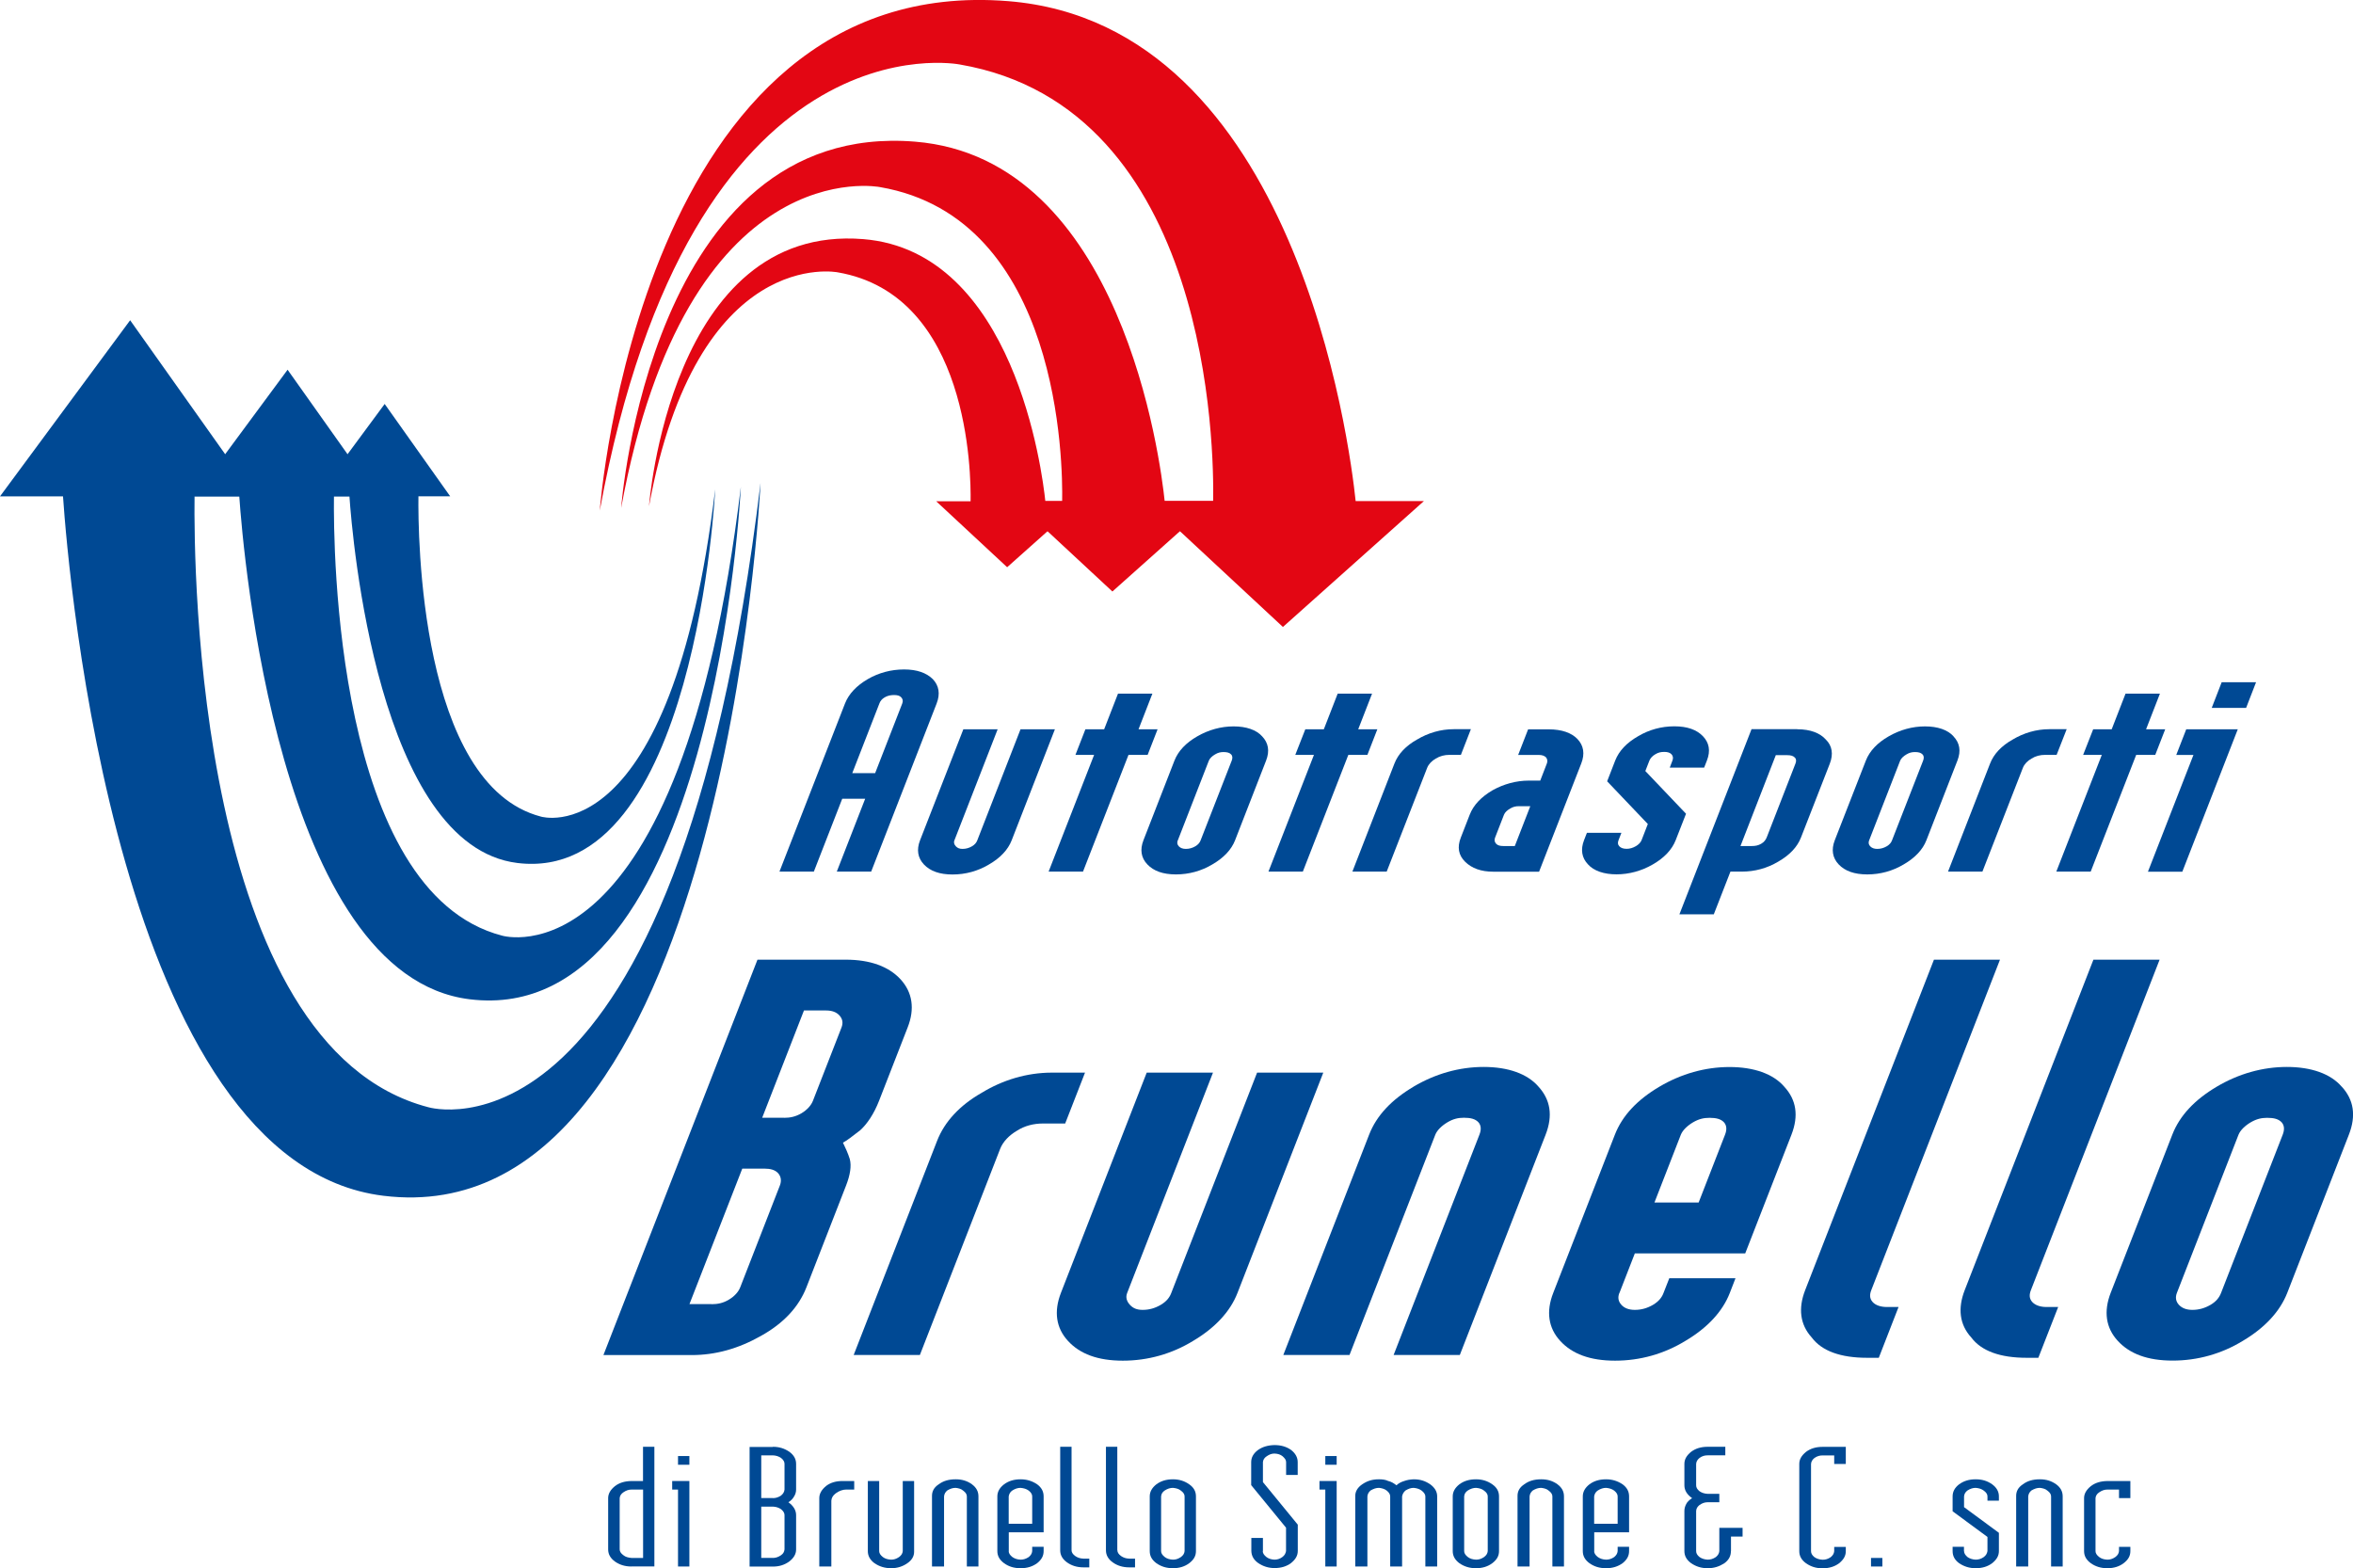 <?xml version="1.0" encoding="UTF-8"?>
<svg id="Livello_2" xmlns="http://www.w3.org/2000/svg" viewBox="0 0 302.48 201.6">
  <defs>
    <style>
      .cls-1 {
        fill: #004994;
      }

      .cls-2 {
        fill: #e30613;
      }
    </style>
  </defs>
  <g id="Livello_1-2" data-name="Livello_1">
    <g>
      <path class="cls-2" d="M174.27,64.42c-.75-7.2-7.62-61.26-44.63-64.27-47.44-3.85-52.54,65.49-52.54,65.49C88.87,1.44,123.38,8.29,123.38,8.29c32.33,5.55,32.69,49.67,32.57,56.13h-8.43l17.4,16.18,18.12-16.18h-8.77Z"/>
      <path class="cls-2" d="M149.72,64.42c-.54-5.18-5.48-44.05-32.09-46.21-34.12-2.77-37.78,47.09-37.78,47.09,8.46-46.17,33.27-41.25,33.27-41.25,23.25,3.99,23.51,35.71,23.42,40.36h-6.06l12.52,11.63,13.03-11.63h-6.31Z"/>
      <path class="cls-2" d="M134.38,64.44c-.39-3.77-3.99-32.12-23.4-33.7-24.88-2.02-27.55,34.34-27.55,34.34,6.17-33.67,24.26-30.07,24.26-30.07,16.95,2.91,17.14,26.04,17.08,29.43h-4.42l9.12,8.48,9.51-8.48h-4.6Z"/>
      <path class="cls-1" d="M8.1,63.81c.69,10.07,7.03,85.71,41.18,89.91,43.79,5.39,48.49-91.63,48.49-91.63-10.86,89.83-42.7,80.25-42.7,80.25-29.84-7.77-30.17-69.48-30.06-78.53h7.78l-16.06-22.64L0,63.81h8.1Z"/>
      <path class="cls-1" d="M30.76,63.81c.5,7.24,5.05,61.63,29.61,64.65,31.48,3.88,34.87-65.88,34.87-65.88-7.81,64.59-30.7,57.7-30.7,57.7-21.45-5.58-21.69-49.96-21.61-56.47h5.59l-11.55-16.28-12.03,16.28h5.82Z"/>
      <path class="cls-1" d="M44.92,63.8c.36,5.28,3.69,44.94,21.59,47.14,22.96,2.82,25.43-48.04,25.43-48.04-5.69,47.1-22.39,42.08-22.39,42.08-15.65-4.07-15.82-36.43-15.76-41.18h4.08l-8.42-11.87-8.77,11.87h4.25Z"/>
      <g>
        <path class="cls-1" d="M108.27,102.68l-3.65,9.37h-4.42l8.42-21.6c.48-1.24,1.49-2.31,2.94-3.15,1.4-.81,2.99-1.24,4.66-1.24s2.87.44,3.69,1.24c.8.84.98,1.9.49,3.15l-8.41,21.6h-4.42l3.65-9.37h-2.95ZM112.5,99.39l3.48-8.94c.13-.33.08-.58-.13-.81-.2-.22-.52-.29-.91-.29-.44,0-.81.07-1.2.29-.38.22-.58.48-.7.81l-3.48,8.94h2.95Z"/>
        <path class="cls-1" d="M123.83,93.75h4.42l-5.56,14.28c-.12.29-.02.55.19.77.21.22.46.33.85.33.44,0,.83-.11,1.21-.33.38-.22.58-.48.69-.77l5.56-14.28h4.42l-5.56,14.28c-.47,1.21-1.47,2.27-2.93,3.11-1.41.84-3,1.28-4.67,1.28s-2.87-.44-3.67-1.28c-.8-.84-.98-1.9-.51-3.11l5.57-14.28Z"/>
        <path class="cls-1" d="M141.94,93.75l1.78-4.58h4.42l-1.78,4.58h2.45l-1.28,3.29h-2.46l-5.85,15.01h-4.42l5.85-15.01h-2.4l1.28-3.29h2.41Z"/>
        <path class="cls-1" d="M162.25,94.66c.8.84.99,1.87.51,3.11l-3.99,10.25c-.47,1.21-1.47,2.27-2.93,3.11-1.41.84-3,1.28-4.67,1.28s-2.87-.44-3.67-1.28c-.81-.84-.98-1.9-.51-3.11l3.99-10.25c.49-1.24,1.47-2.27,2.93-3.11,1.46-.84,3.05-1.28,4.67-1.28s2.92.44,3.67,1.28ZM151.4,108.03c-.11.29-.07.55.14.77.21.22.51.33.9.33.44,0,.83-.11,1.21-.33.38-.22.58-.48.69-.77l4-10.25c.11-.29.13-.58-.08-.8-.21-.22-.52-.3-.97-.3-.39,0-.71.07-1.09.3-.38.22-.69.51-.8.8l-3.99,10.25Z"/>
        <path class="cls-1" d="M170.18,93.75l1.78-4.58h4.42l-1.78,4.58h2.46l-1.28,3.29h-2.45l-5.85,15.01h-4.42l5.85-15.01h-2.4l1.29-3.29h2.4Z"/>
        <path class="cls-1" d="M189.08,93.75l-1.28,3.29h-1.47c-.63,0-1.23.15-1.76.48-.51.29-.91.7-1.1,1.17l-5.21,13.36h-4.41l5.4-13.88c.48-1.25,1.49-2.31,2.93-3.11,1.41-.84,3.02-1.32,4.69-1.32h2.21Z"/>
        <path class="cls-1" d="M191.96,112.06c-1.57,0-2.77-.44-3.62-1.28-.85-.84-1.04-1.87-.55-3.11l1.14-2.93c.48-1.25,1.49-2.3,2.94-3.15,1.44-.8,3.04-1.24,4.66-1.24h1.47l.85-2.2c.09-.22.1-.51-.09-.77-.21-.22-.51-.33-.95-.33h-2.65l1.28-3.29h2.65c1.67,0,2.92.44,3.69,1.24.8.84.98,1.9.49,3.15l-5.42,13.91h-5.89ZM196.71,103.64h-1.47c-.39,0-.71.07-1.09.29-.38.22-.68.48-.81.8l-1.14,2.93c-.12.29-.09.58.13.81.21.22.52.29.92.29h1.48l1.99-5.12Z"/>
        <path class="cls-1" d="M208.43,107.07l-.37.95c-.11.29-.11.55.1.77.21.22.51.33.95.33.39,0,.78-.11,1.16-.33.38-.22.63-.48.75-.77l.81-2.09-5.23-5.49,1.04-2.68c.49-1.24,1.47-2.27,2.93-3.11,1.41-.84,3-1.28,4.67-1.28s2.88.44,3.68,1.28c.8.84.99,1.87.51,3.11l-.36.92h-4.42l.35-.92c.11-.29.08-.58-.13-.8-.21-.22-.53-.3-.92-.3-.44,0-.77.07-1.15.3-.38.22-.64.51-.76.8l-.53,1.36,5.23,5.49-1.33,3.4c-.47,1.21-1.47,2.27-2.93,3.11-1.45.84-3.06,1.28-4.67,1.28s-2.92-.44-3.67-1.28c-.8-.84-.98-1.9-.51-3.11l.37-.95h4.42Z"/>
        <path class="cls-1" d="M231.05,93.75c1.67,0,2.91.48,3.66,1.32.82.8.99,1.87.51,3.11l-3.7,9.48c-.48,1.24-1.47,2.27-2.93,3.11-1.41.84-3,1.28-4.67,1.28h-1.47l-2.14,5.49h-4.42l9.27-23.8h5.89ZM223.74,108.76h1.47c.44,0,.81-.07,1.19-.29.38-.22.59-.51.71-.81l3.69-9.48c.13-.33.13-.59-.08-.8-.21-.22-.53-.3-.97-.3h-1.47l-4.54,11.68Z"/>
        <path class="cls-1" d="M251.12,94.66c.8.84.99,1.87.51,3.11l-3.99,10.25c-.47,1.21-1.47,2.27-2.93,3.11-1.41.84-3,1.28-4.67,1.28s-2.87-.44-3.67-1.28c-.8-.84-.98-1.9-.51-3.11l4-10.25c.49-1.24,1.47-2.27,2.93-3.11,1.46-.84,3.05-1.28,4.67-1.28s2.92.44,3.67,1.28ZM240.28,108.03c-.12.29-.07.55.14.77.21.22.51.33.9.33.44,0,.83-.11,1.21-.33.38-.22.58-.48.69-.77l4-10.25c.11-.29.13-.58-.08-.8-.21-.22-.52-.3-.96-.3-.39,0-.72.07-1.1.3-.38.22-.69.51-.81.8l-3.99,10.25Z"/>
        <path class="cls-1" d="M265.67,93.75l-1.29,3.29h-1.47c-.64,0-1.24.15-1.76.48-.51.29-.91.7-1.1,1.17l-5.21,13.36h-4.42l5.4-13.88c.48-1.25,1.49-2.31,2.93-3.11,1.41-.84,3.02-1.32,4.69-1.32h2.21Z"/>
        <path class="cls-1" d="M271.46,93.75l1.78-4.58h4.42l-1.78,4.58h2.46l-1.28,3.29h-2.45l-5.85,15.01h-4.42l5.85-15.01h-2.4l1.29-3.29h2.4Z"/>
        <path class="cls-1" d="M281.04,93.75h6.63l-7.13,18.31h-4.42l5.85-15.01h-2.21l1.28-3.29ZM284.32,91l1.28-3.3h4.42l-1.28,3.3h-4.42Z"/>
        <path class="cls-1" d="M97.38,123.37h11.35c3.12,0,5.52.87,7.05,2.54,1.52,1.67,1.84,3.78.9,6.17l-3.68,9.44c-.65,1.67-1.53,2.97-2.41,3.77-.95.73-1.77,1.38-2.23,1.6.31.65.63,1.31.88,2.11.23.87.06,2.03-.48,3.41l-5.09,13.07c-.99,2.54-2.94,4.64-5.84,6.25-2.92,1.66-5.88,2.47-8.91,2.47h-11.35l19.8-50.82ZM91.48,167.66c.76,0,1.48-.14,2.21-.58.74-.44,1.25-1.02,1.47-1.6l5.09-13.07c.23-.58.17-1.16-.23-1.6-.4-.43-1-.58-1.76-.58h-2.84l-6.79,17.42h2.84ZM100.81,143.7c.76,0,1.48-.15,2.21-.58.74-.44,1.25-1.02,1.48-1.6l3.68-9.44c.22-.58.14-1.09-.26-1.53-.39-.44-.97-.65-1.73-.65h-2.84l-5.37,13.79h2.84Z"/>
        <path class="cls-1" d="M139.48,137.89l-2.55,6.54h-2.83c-1.23,0-2.38.29-3.39.94-.98.58-1.77,1.38-2.14,2.32l-10.32,26.5h-8.51l10.72-27.52c.96-2.47,2.91-4.57,5.71-6.17,2.73-1.67,5.84-2.61,9.06-2.61h4.25Z"/>
        <path class="cls-1" d="M147.42,137.89h8.51l-11.03,28.32c-.23.58-.05,1.09.35,1.53.4.43.88.65,1.64.65.85,0,1.6-.22,2.33-.65.74-.44,1.13-.94,1.35-1.53l11.03-28.32h8.51l-11.03,28.32c-.93,2.4-2.89,4.5-5.71,6.17-2.73,1.67-5.81,2.54-9.03,2.54s-5.52-.87-7.05-2.54c-1.53-1.66-1.84-3.77-.91-6.17l11.03-28.32Z"/>
        <path class="cls-1" d="M181.7,139.7c2.82-1.67,5.91-2.54,9.03-2.54s5.62.87,7.05,2.54c1.52,1.67,1.87,3.7.91,6.17l-11.03,28.32h-8.51l11.03-28.32c.23-.58.26-1.16-.13-1.6-.4-.43-1-.58-1.86-.58-.76,0-1.38.15-2.11.58-.74.44-1.34,1.02-1.57,1.6l-11.03,28.32h-8.51l11.03-28.32c.96-2.47,2.89-4.5,5.71-6.17Z"/>
        <path class="cls-1" d="M208.17,166.21c-.23.58-.14,1.09.26,1.53.39.43.97.65,1.73.65.85,0,1.6-.22,2.34-.65.73-.44,1.13-.94,1.35-1.53l.74-1.89h8.51l-.73,1.89c-.93,2.4-2.89,4.5-5.72,6.17-2.73,1.67-5.81,2.54-9.03,2.54s-5.52-.87-7.05-2.54c-1.53-1.66-1.84-3.77-.9-6.17l7.92-20.33c.96-2.47,2.89-4.5,5.71-6.17,2.82-1.67,5.91-2.54,9.03-2.54s5.62.87,7.05,2.54c1.53,1.67,1.87,3.7.91,6.17l-5.94,15.25h-14.19l-1.98,5.09ZM212.69,154.59h5.67l3.39-8.71c.23-.58.26-1.16-.13-1.6-.4-.43-1-.58-1.86-.58-.76,0-1.38.15-2.12.58-.74.44-1.34,1.02-1.57,1.6l-3.39,8.71Z"/>
        <path class="cls-1" d="M257.1,123.37l-16.54,42.47c-.23.58-.23,1.09.16,1.53.39.44,1.07.65,1.83.65h1.51l-2.54,6.53h-1.51c-3.4,0-5.81-.87-7.11-2.61-1.52-1.67-1.75-3.77-.84-6.1l16.55-42.47h8.51Z"/>
        <path class="cls-1" d="M277.62,123.37l-16.54,42.47c-.23.58-.23,1.09.16,1.53.4.44,1.07.65,1.82.65h1.52l-2.55,6.53h-1.51c-3.4,0-5.81-.87-7.11-2.61-1.53-1.67-1.75-3.77-.84-6.1l16.54-42.47h8.51Z"/>
        <path class="cls-1" d="M301.04,139.7c1.53,1.67,1.87,3.7.91,6.17l-7.92,20.33c-.94,2.4-2.89,4.5-5.71,6.17-2.73,1.67-5.81,2.54-9.03,2.54s-5.52-.87-7.05-2.54c-1.53-1.66-1.84-3.77-.91-6.17l7.92-20.33c.96-2.47,2.89-4.5,5.71-6.17,2.82-1.67,5.9-2.54,9.02-2.54s5.62.87,7.05,2.54ZM279.84,166.21c-.22.58-.14,1.09.26,1.53.4.43.97.65,1.73.65.85,0,1.6-.22,2.34-.65.74-.44,1.12-.94,1.35-1.53l7.92-20.33c.23-.58.26-1.16-.13-1.6-.4-.43-1-.58-1.86-.58-.75,0-1.38.15-2.12.58-.74.44-1.34,1.02-1.57,1.6l-7.92,20.33Z"/>
      </g>
      <g>
        <path class="cls-1" d="M81.17,201.38c-.84,0-1.52-.22-2.12-.64-.57-.42-.87-.92-.87-1.56v-6.59c0-.57.3-1.08.87-1.54.57-.44,1.25-.64,2.12-.66h1.49v-4.4h1.46v15.38h-2.96ZM82.67,191.49h-1.49c-.36,0-.69.11-1.04.35-.3.2-.45.44-.48.75v6.59c0,.26.15.51.48.75.27.22.6.31,1.04.35h1.49v-8.79Z"/>
        <path class="cls-1" d="M88.62,190.39v10.99h-1.46v-9.89h-.75v-1.1h2.21ZM87.16,187.18h1.46v1.12h-1.46v-1.12Z"/>
        <path class="cls-1" d="M99.35,185.99c.84,0,1.49.22,2.12.64.57.42.87.92.87,1.56v3.3c0,.31-.09.62-.27.9-.15.26-.36.51-.72.73.66.48.99,1.03.99,1.67v4.4c0,.59-.3,1.1-.9,1.56-.6.42-1.25.64-2.09.64h-2.99v-15.38h2.99ZM99.35,192.59c.36,0,.69-.09,1.05-.33.27-.22.42-.46.45-.77v-3.3c0-.26-.12-.51-.45-.77-.3-.2-.63-.31-1.05-.33h-1.49v5.49h1.49ZM99.35,200.28c.36,0,.69-.11,1.02-.33.3-.2.45-.44.48-.77v-4.4c0-.26-.12-.5-.45-.77-.3-.2-.63-.31-1.05-.33h-1.49v6.59h1.49Z"/>
        <path class="cls-1" d="M106.23,191c.57-.42,1.26-.61,2.09-.61h1.49v1.1h-1.05c-.39,0-.87.15-1.32.48-.39.29-.54.6-.57.95v8.46h-1.55v-8.79c0-.57.3-1.1.9-1.58Z"/>
        <path class="cls-1" d="M112.42,200.96c-.56-.42-.86-.92-.86-1.56v-9.01h1.46v9.01c0,.27.15.51.48.77.27.2.6.31,1.05.33.36,0,.66-.09,1.02-.33.3-.22.45-.46.48-.77v-9.01h1.46v9.1c0,.55-.27,1.06-.87,1.47-.6.42-1.28.64-2.09.64s-1.52-.22-2.12-.64Z"/>
        <path class="cls-1" d="M124.94,190.81c.57.42.84.92.84,1.56v9.01h-1.49v-9.01c0-.27-.15-.51-.48-.75-.24-.22-.6-.31-.96-.35-.39,0-.69.11-1.07.33-.24.2-.39.44-.42.77v9.01h-1.55v-9.08c0-.57.24-1.08.87-1.49.57-.42,1.25-.64,2.18-.64.84,0,1.49.22,2.09.64Z"/>
        <path class="cls-1" d="M129.67,199.4c0,.27.15.51.48.77.3.2.6.31,1.04.33.36,0,.68-.09,1.05-.33.27-.22.42-.46.45-.77v-.55h1.47v.55c0,.62-.27,1.1-.84,1.56-.59.42-1.25.64-2.12.64s-1.53-.22-2.12-.64c-.57-.42-.87-.92-.87-1.56v-7.03c0-.61.3-1.12.87-1.56.57-.42,1.26-.64,2.12-.64.8,0,1.49.22,2.12.64.57.42.84.92.84,1.56v4.61h-4.48v2.42ZM132.69,192.37c0-.27-.15-.51-.45-.75-.3-.22-.63-.31-1.05-.35-.36,0-.69.11-1.04.33-.3.2-.42.44-.48.77v3.52h3.02v-3.52Z"/>
        <path class="cls-1" d="M137.75,199.29c0,.27.15.51.48.75.3.2.6.31,1.05.33h.75v1.12h-.75c-.84,0-1.52-.22-2.12-.64-.57-.42-.87-.92-.87-1.56v-13.3h1.46v13.3Z"/>
        <path class="cls-1" d="M143.64,199.29c0,.27.15.51.48.75.3.2.6.31,1.04.33h.75v1.12h-.75c-.84,0-1.52-.22-2.12-.64-.57-.42-.87-.92-.87-1.56v-13.3h1.46v13.3Z"/>
        <path class="cls-1" d="M152.87,190.81c.6.42.87.92.87,1.56v7.03c0,.62-.27,1.1-.87,1.56-.57.42-1.25.64-2.09.64s-1.52-.22-2.12-.64c-.57-.42-.86-.92-.86-1.56v-7.03c0-.61.3-1.12.86-1.56.57-.42,1.26-.64,2.12-.64.81,0,1.49.22,2.09.64ZM149.74,200.17c.27.2.6.31,1.04.33.36,0,.66-.09,1.02-.33.3-.22.45-.46.48-.77v-7.03c0-.27-.15-.51-.48-.75-.27-.22-.6-.31-1.02-.35-.36,0-.69.11-1.04.33-.3.2-.45.44-.48.77v7.03c0,.27.15.51.48.77Z"/>
        <path class="cls-1" d="M162.33,199.4c0,.27.15.51.48.77.27.2.6.31,1.01.33.36,0,.69-.09,1.02-.33.3-.22.42-.46.48-.77v-3.01l-4.48-5.47v-2.95c0-.59.27-1.1.84-1.54.6-.44,1.32-.64,2.15-.66.84,0,1.52.2,2.12.61.57.44.87.97.87,1.58v1.65h-1.49v-1.65c0-.27-.15-.48-.45-.75-.27-.22-.59-.33-1.04-.35-.36,0-.66.11-1.01.35-.3.2-.45.44-.48.75v2.57l4.48,5.47v3.38c0,.62-.3,1.1-.87,1.56-.57.42-1.25.64-2.12.64-.77,0-1.47-.22-2.09-.64-.59-.42-.87-.92-.89-1.56v-1.67h1.49v1.67Z"/>
        <path class="cls-1" d="M171.83,190.39v10.99h-1.46v-9.89h-.75v-1.1h2.21ZM170.37,187.18h1.46v1.12h-1.46v-1.12Z"/>
        <path class="cls-1" d="M178.47,190.39c.39.09.69.28,1.05.55.24-.24.57-.42.99-.55.36-.13.75-.2,1.22-.22.87,0,1.49.22,2.12.64.57.42.9.92.9,1.56v9.01h-1.52v-9.01c0-.27-.18-.51-.48-.75-.3-.22-.63-.31-1.02-.35-.36,0-.66.11-1.04.33-.24.2-.39.44-.45.77v9.01h-1.53v-9.01c0-.27-.15-.51-.45-.75-.27-.22-.63-.31-.98-.35-.39,0-.69.11-1.08.33-.24.2-.39.44-.42.77v9.01h-1.56v-9.08c0-.57.3-1.08.9-1.49.63-.42,1.25-.64,2.15-.64.38,0,.84.04,1.19.22Z"/>
        <path class="cls-1" d="M191.83,190.81c.6.42.87.92.87,1.56v7.03c0,.62-.27,1.1-.87,1.56-.57.42-1.25.64-2.09.64s-1.52-.22-2.13-.64c-.56-.42-.86-.92-.86-1.56v-7.03c0-.61.3-1.12.86-1.56.57-.42,1.26-.64,2.13-.64.81,0,1.49.22,2.09.64ZM188.7,200.17c.27.2.6.31,1.05.33.36,0,.66-.09,1.02-.33.3-.22.45-.46.48-.77v-7.03c0-.27-.15-.51-.48-.75-.27-.22-.6-.31-1.02-.35-.36,0-.69.11-1.05.33-.3.2-.45.44-.48.77v7.03c0,.27.15.51.48.77Z"/>
        <path class="cls-1" d="M200.21,190.81c.57.42.84.92.84,1.56v9.01h-1.49v-9.01c0-.27-.15-.51-.48-.75-.24-.22-.6-.31-.96-.35-.39,0-.69.11-1.07.33-.24.2-.39.44-.42.77v9.01h-1.55v-9.08c0-.57.24-1.08.87-1.49.57-.42,1.25-.64,2.18-.64.84,0,1.49.22,2.09.64Z"/>
        <path class="cls-1" d="M204.93,199.4c0,.27.15.51.48.77.3.2.59.31,1.05.33.36,0,.68-.09,1.04-.33.27-.22.42-.46.45-.77v-.55h1.47v.55c0,.62-.27,1.1-.84,1.56-.6.42-1.26.64-2.12.64s-1.53-.22-2.13-.64c-.57-.42-.86-.92-.86-1.56v-7.03c0-.61.3-1.12.86-1.56.57-.42,1.26-.64,2.13-.64.8,0,1.49.22,2.12.64.57.42.84.92.84,1.56v4.61h-4.48v2.42ZM207.95,192.37c0-.27-.15-.51-.45-.75-.3-.22-.63-.31-1.04-.35-.36,0-.69.11-1.05.33-.3.2-.42.44-.48.77v3.52h3.02v-3.52Z"/>
        <path class="cls-1" d="M222.51,199.4c0,.64-.27,1.14-.84,1.56-.66.42-1.31.64-2.15.64s-1.49-.22-2.12-.64c-.57-.42-.87-.92-.87-1.56v-5.16c0-.33.09-.62.24-.9.12-.26.39-.51.75-.75-.66-.46-.99-1.01-.99-1.65v-2.75c0-.61.3-1.09.87-1.56.57-.42,1.25-.64,2.12-.64h2.27v1.1h-2.27c-.36,0-.69.08-1.04.33-.27.22-.42.46-.44.77v2.75c0,.27.12.51.44.77.3.2.63.31,1.04.33h1.5v1.08h-1.5c-.36,0-.69.11-1.04.35-.27.22-.42.44-.44.77v5.16c0,.27.12.51.44.77.3.2.63.31,1.04.33.36,0,.69-.09,1.05-.33.27-.22.42-.46.45-.77v-2.99h2.99v1.12h-1.49v1.96-.09Z"/>
        <path class="cls-1" d="M235.79,187.1h-1.49c-.36,0-.69.08-1.05.33-.27.22-.42.46-.44.77v11.21c0,.27.12.51.44.77.3.2.63.31,1.05.33.36,0,.69-.09,1.04-.33.27-.22.42-.46.45-.77v-.55h1.49v.55c0,.62-.3,1.1-.87,1.56-.57.42-1.25.64-2.12.64s-1.49-.22-2.12-.64c-.57-.42-.87-.92-.87-1.56v-11.21c0-.61.3-1.09.87-1.56.57-.42,1.25-.64,2.12-.64h2.99v2.2h-1.49v-1.09Z"/>
        <path class="cls-1" d="M240.52,201.38v-1.1h1.46v1.1h-1.46Z"/>
        <path class="cls-1" d="M252.48,199.4c0,.27.15.51.45.77.3.2.63.31,1.04.33.36,0,.69-.09,1.04-.33.3-.22.42-.46.48-.77v-1.82l-4.48-3.3v-1.91c0-.61.27-1.12.84-1.56.59-.42,1.25-.64,2.12-.64s1.52.22,2.12.64c.57.42.87.92.87,1.56v.55h-1.47v-.55c0-.27-.15-.51-.48-.75-.3-.22-.6-.31-1.04-.35-.36,0-.69.11-1.04.33-.27.2-.42.44-.45.77v1.38l4.48,3.3v2.35c0,.62-.3,1.1-.87,1.56-.57.42-1.25.64-2.12.64-.81,0-1.49-.22-2.12-.64-.57-.42-.84-.92-.84-1.56v-.55h1.46v.55Z"/>
        <path class="cls-1" d="M264.32,190.81c.57.42.84.92.84,1.56v9.01h-1.49v-9.01c0-.27-.15-.51-.48-.75-.24-.22-.6-.31-.96-.35-.39,0-.69.11-1.08.33-.24.2-.39.44-.42.77v9.01h-1.55v-9.08c0-.57.24-1.08.87-1.49.56-.42,1.25-.64,2.18-.64.84,0,1.49.22,2.09.64Z"/>
        <path class="cls-1" d="M272.39,191.49h-1.49c-.36,0-.69.11-1.04.35-.3.2-.45.44-.48.75v6.81c0,.27.15.51.48.77.27.2.59.31,1.04.33.36,0,.66-.09,1.02-.33.3-.22.45-.46.48-.77v-.55h1.46v.55c0,.62-.27,1.1-.87,1.56-.56.42-1.25.64-2.09.64s-1.52-.22-2.12-.64c-.57-.42-.87-.92-.87-1.56v-6.81c0-.57.3-1.08.87-1.54.57-.44,1.25-.64,2.12-.66h2.96v2.2h-1.46v-1.1Z"/>
      </g>
    </g>
  </g>
</svg>